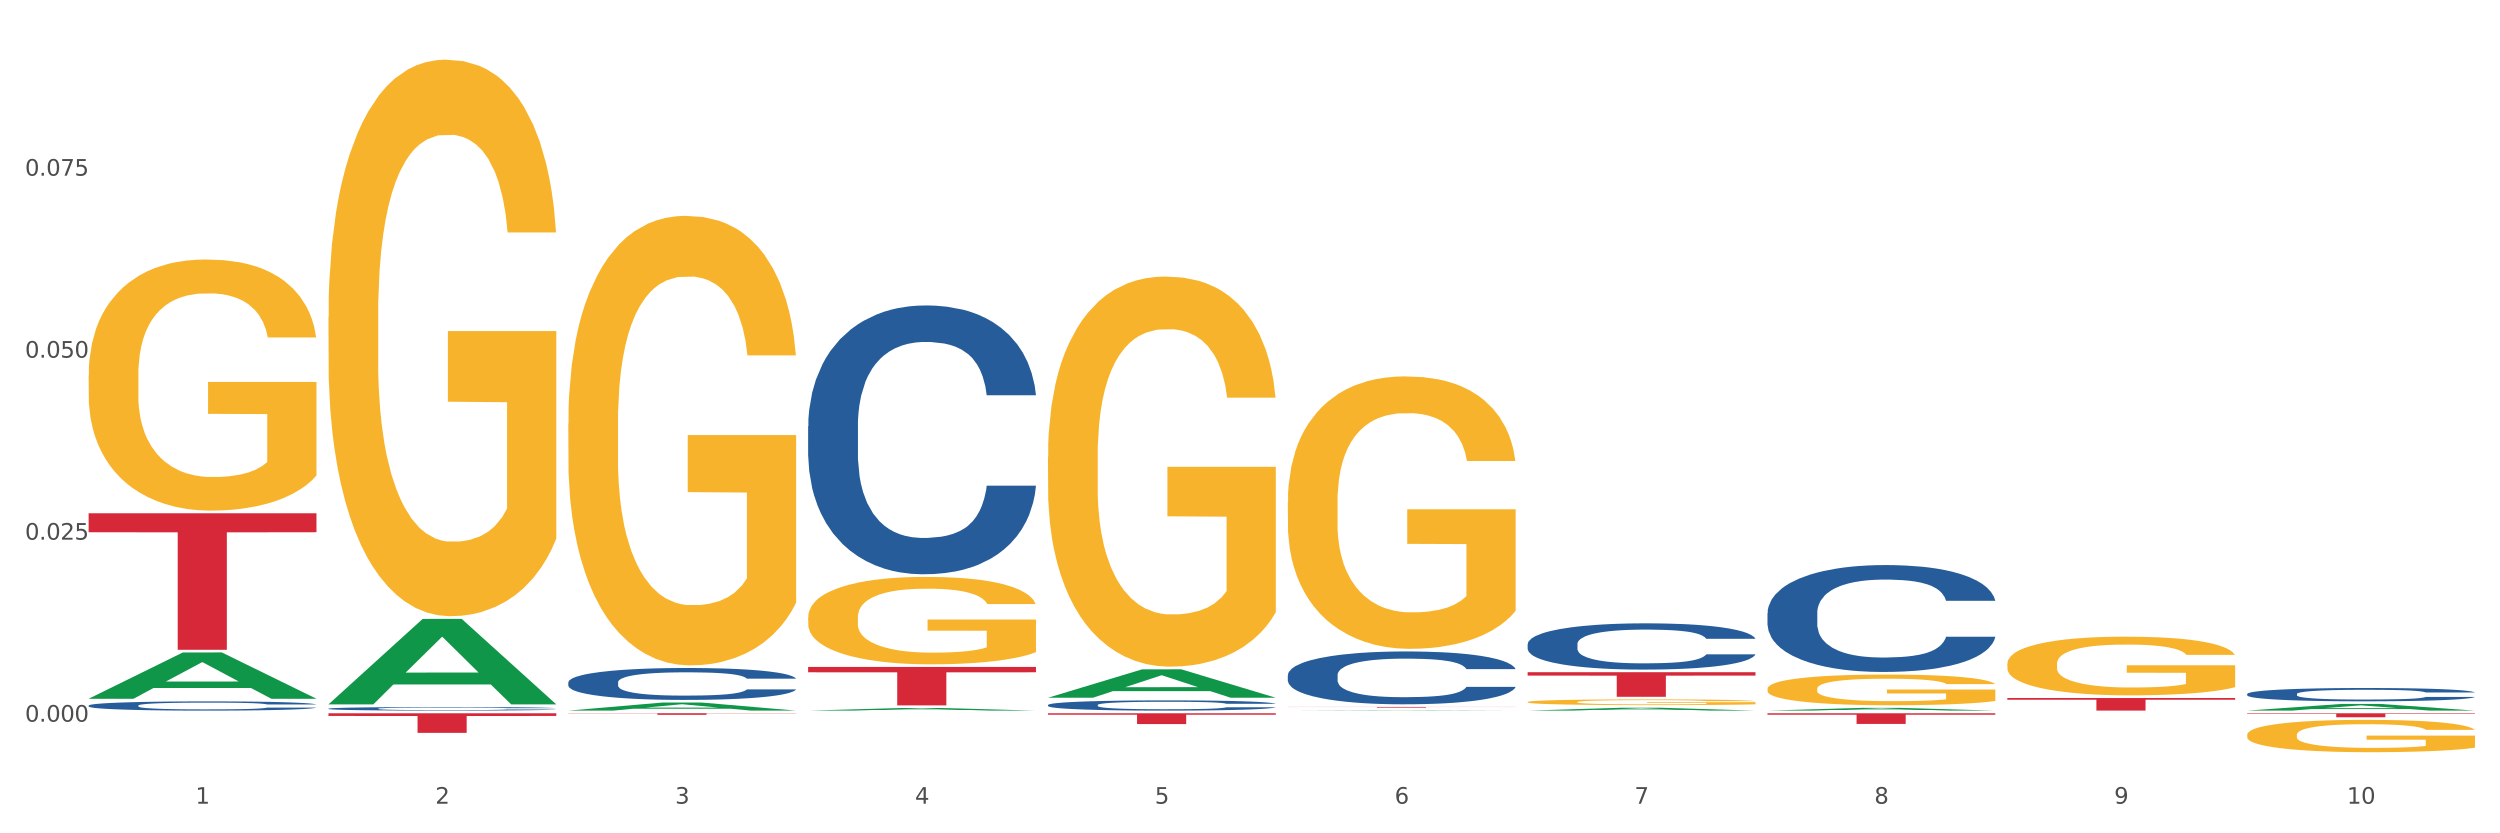 <?xml version="1.0" encoding="utf-8" standalone="no"?>
<!DOCTYPE svg PUBLIC "-//W3C//DTD SVG 1.1//EN"
  "http://www.w3.org/Graphics/SVG/1.1/DTD/svg11.dtd">
<svg xmlns:xlink="http://www.w3.org/1999/xlink" width="1080pt" height="360pt" viewBox="0 0 1080 360" xmlns="http://www.w3.org/2000/svg" version="1.1">
 <rect x="0" y="0" width="1080" height="360" fill="#333333" stroke="none"/>
 <defs>
  <style type="text/css">*{stroke-linejoin: round; stroke-linecap: butt}</style>
 </defs>
 <g id="figure_1">
  <g id="patch_1">
   <path d="M 0 360 
L 1080 360 
L 1080 0 
L 0 0 
z
" style="fill: #ffffff; stroke: #ffffff; stroke-linejoin: miter"/>
  </g>
  <g id="axes_1">
   <g id="matplotlib.axis_1">
    <g id="xtick_1">
     <g id="text_1">
      <!-- 1 -->
      <g style="fill: #4d4d4d" transform="translate(84.444 347.204) scale(0.096 -0.096)">
       <defs>
        <path id="DejaVuSans-31" d="M 794 531 
L 1825 531 
L 1825 4091 
L 703 3866 
L 703 4441 
L 1819 4666 
L 2450 4666 
L 2450 531 
L 3481 531 
L 3481 0 
L 794 0 
L 794 531 
z
" transform="scale(0.016)"/>
       </defs>
       <use xlink:href="#DejaVuSans-31"/>
      </g>
     </g>
    </g>
    <g id="xtick_2">
     <g id="text_2">
      <!-- 2 -->
      <g style="fill: #4d4d4d" transform="translate(188.053 347.204) scale(0.096 -0.096)">
       <defs>
        <path id="DejaVuSans-32" d="M 1228 531 
L 3431 531 
L 3431 0 
L 469 0 
L 469 531 
Q 828 903 1448 1529 
Q 2069 2156 2228 2338 
Q 2531 2678 2651 2914 
Q 2772 3150 2772 3378 
Q 2772 3750 2511 3984 
Q 2250 4219 1831 4219 
Q 1534 4219 1204 4116 
Q 875 4013 500 3803 
L 500 4441 
Q 881 4594 1212 4672 
Q 1544 4750 1819 4750 
Q 2544 4750 2975 4387 
Q 3406 4025 3406 3419 
Q 3406 3131 3298 2873 
Q 3191 2616 2906 2266 
Q 2828 2175 2409 1742 
Q 1991 1309 1228 531 
z
" transform="scale(0.016)"/>
       </defs>
       <use xlink:href="#DejaVuSans-32"/>
      </g>
     </g>
    </g>
    <g id="xtick_3">
     <g id="text_3">
      <!-- 3 -->
      <g style="fill: #4d4d4d" transform="translate(291.663 347.204) scale(0.096 -0.096)">
       <defs>
        <path id="DejaVuSans-33" d="M 2597 2516 
Q 3050 2419 3304 2112 
Q 3559 1806 3559 1356 
Q 3559 666 3084 287 
Q 2609 -91 1734 -91 
Q 1441 -91 1130 -33 
Q 819 25 488 141 
L 488 750 
Q 750 597 1062 519 
Q 1375 441 1716 441 
Q 2309 441 2620 675 
Q 2931 909 2931 1356 
Q 2931 1769 2642 2001 
Q 2353 2234 1838 2234 
L 1294 2234 
L 1294 2753 
L 1863 2753 
Q 2328 2753 2575 2939 
Q 2822 3125 2822 3475 
Q 2822 3834 2567 4026 
Q 2313 4219 1838 4219 
Q 1578 4219 1281 4162 
Q 984 4106 628 3988 
L 628 4550 
Q 988 4650 1302 4700 
Q 1616 4750 1894 4750 
Q 2613 4750 3031 4423 
Q 3450 4097 3450 3541 
Q 3450 3153 3228 2886 
Q 3006 2619 2597 2516 
z
" transform="scale(0.016)"/>
       </defs>
       <use xlink:href="#DejaVuSans-33"/>
      </g>
     </g>
    </g>
    <g id="xtick_4">
     <g id="text_4">
      <!-- 4 -->
      <g style="fill: #4d4d4d" transform="translate(395.273 347.204) scale(0.096 -0.096)">
       <defs>
        <path id="DejaVuSans-34" d="M 2419 4116 
L 825 1625 
L 2419 1625 
L 2419 4116 
z
M 2253 4666 
L 3047 4666 
L 3047 1625 
L 3713 1625 
L 3713 1100 
L 3047 1100 
L 3047 0 
L 2419 0 
L 2419 1100 
L 313 1100 
L 313 1709 
L 2253 4666 
z
" transform="scale(0.016)"/>
       </defs>
       <use xlink:href="#DejaVuSans-34"/>
      </g>
     </g>
    </g>
    <g id="xtick_5">
     <g id="text_5">
      <!-- 5 -->
      <g style="fill: #4d4d4d" transform="translate(498.883 347.204) scale(0.096 -0.096)">
       <defs>
        <path id="DejaVuSans-35" d="M 691 4666 
L 3169 4666 
L 3169 4134 
L 1269 4134 
L 1269 2991 
Q 1406 3038 1543 3061 
Q 1681 3084 1819 3084 
Q 2600 3084 3056 2656 
Q 3513 2228 3513 1497 
Q 3513 744 3044 326 
Q 2575 -91 1722 -91 
Q 1428 -91 1123 -41 
Q 819 9 494 109 
L 494 744 
Q 775 591 1075 516 
Q 1375 441 1709 441 
Q 2250 441 2565 725 
Q 2881 1009 2881 1497 
Q 2881 1984 2565 2268 
Q 2250 2553 1709 2553 
Q 1456 2553 1204 2497 
Q 953 2441 691 2322 
L 691 4666 
z
" transform="scale(0.016)"/>
       </defs>
       <use xlink:href="#DejaVuSans-35"/>
      </g>
     </g>
    </g>
    <g id="xtick_6">
     <g id="text_6">
      <!-- 6 -->
      <g style="fill: #4d4d4d" transform="translate(602.492 347.204) scale(0.096 -0.096)">
       <defs>
        <path id="DejaVuSans-36" d="M 2113 2584 
Q 1688 2584 1439 2293 
Q 1191 2003 1191 1497 
Q 1191 994 1439 701 
Q 1688 409 2113 409 
Q 2538 409 2786 701 
Q 3034 994 3034 1497 
Q 3034 2003 2786 2293 
Q 2538 2584 2113 2584 
z
M 3366 4563 
L 3366 3988 
Q 3128 4100 2886 4159 
Q 2644 4219 2406 4219 
Q 1781 4219 1451 3797 
Q 1122 3375 1075 2522 
Q 1259 2794 1537 2939 
Q 1816 3084 2150 3084 
Q 2853 3084 3261 2657 
Q 3669 2231 3669 1497 
Q 3669 778 3244 343 
Q 2819 -91 2113 -91 
Q 1303 -91 875 529 
Q 447 1150 447 2328 
Q 447 3434 972 4092 
Q 1497 4750 2381 4750 
Q 2619 4750 2861 4703 
Q 3103 4656 3366 4563 
z
" transform="scale(0.016)"/>
       </defs>
       <use xlink:href="#DejaVuSans-36"/>
      </g>
     </g>
    </g>
    <g id="xtick_7">
     <g id="text_7">
      <!-- 7 -->
      <g style="fill: #4d4d4d" transform="translate(706.102 347.204) scale(0.096 -0.096)">
       <defs>
        <path id="DejaVuSans-37" d="M 525 4666 
L 3525 4666 
L 3525 4397 
L 1831 0 
L 1172 0 
L 2766 4134 
L 525 4134 
L 525 4666 
z
" transform="scale(0.016)"/>
       </defs>
       <use xlink:href="#DejaVuSans-37"/>
      </g>
     </g>
    </g>
    <g id="xtick_8">
     <g id="text_8">
      <!-- 8 -->
      <g style="fill: #4d4d4d" transform="translate(809.712 347.204) scale(0.096 -0.096)">
       <defs>
        <path id="DejaVuSans-38" d="M 2034 2216 
Q 1584 2216 1326 1975 
Q 1069 1734 1069 1313 
Q 1069 891 1326 650 
Q 1584 409 2034 409 
Q 2484 409 2743 651 
Q 3003 894 3003 1313 
Q 3003 1734 2745 1975 
Q 2488 2216 2034 2216 
z
M 1403 2484 
Q 997 2584 770 2862 
Q 544 3141 544 3541 
Q 544 4100 942 4425 
Q 1341 4750 2034 4750 
Q 2731 4750 3128 4425 
Q 3525 4100 3525 3541 
Q 3525 3141 3298 2862 
Q 3072 2584 2669 2484 
Q 3125 2378 3379 2068 
Q 3634 1759 3634 1313 
Q 3634 634 3220 271 
Q 2806 -91 2034 -91 
Q 1263 -91 848 271 
Q 434 634 434 1313 
Q 434 1759 690 2068 
Q 947 2378 1403 2484 
z
M 1172 3481 
Q 1172 3119 1398 2916 
Q 1625 2713 2034 2713 
Q 2441 2713 2670 2916 
Q 2900 3119 2900 3481 
Q 2900 3844 2670 4047 
Q 2441 4250 2034 4250 
Q 1625 4250 1398 4047 
Q 1172 3844 1172 3481 
z
" transform="scale(0.016)"/>
       </defs>
       <use xlink:href="#DejaVuSans-38"/>
      </g>
     </g>
    </g>
    <g id="xtick_9">
     <g id="text_9">
      <!-- 9 -->
      <g style="fill: #4d4d4d" transform="translate(913.322 347.204) scale(0.096 -0.096)">
       <defs>
        <path id="DejaVuSans-39" d="M 703 97 
L 703 672 
Q 941 559 1184 500 
Q 1428 441 1663 441 
Q 2288 441 2617 861 
Q 2947 1281 2994 2138 
Q 2813 1869 2534 1725 
Q 2256 1581 1919 1581 
Q 1219 1581 811 2004 
Q 403 2428 403 3163 
Q 403 3881 828 4315 
Q 1253 4750 1959 4750 
Q 2769 4750 3195 4129 
Q 3622 3509 3622 2328 
Q 3622 1225 3098 567 
Q 2575 -91 1691 -91 
Q 1453 -91 1209 -44 
Q 966 3 703 97 
z
M 1959 2075 
Q 2384 2075 2632 2365 
Q 2881 2656 2881 3163 
Q 2881 3666 2632 3958 
Q 2384 4250 1959 4250 
Q 1534 4250 1286 3958 
Q 1038 3666 1038 3163 
Q 1038 2656 1286 2365 
Q 1534 2075 1959 2075 
z
" transform="scale(0.016)"/>
       </defs>
       <use xlink:href="#DejaVuSans-39"/>
      </g>
     </g>
    </g>
    <g id="xtick_10">
     <g id="text_10">
      <!-- 10 -->
      <g style="fill: #4d4d4d" transform="translate(1013.877 347.204) scale(0.096 -0.096)">
       <defs>
        <path id="DejaVuSans-30" d="M 2034 4250 
Q 1547 4250 1301 3770 
Q 1056 3291 1056 2328 
Q 1056 1369 1301 889 
Q 1547 409 2034 409 
Q 2525 409 2770 889 
Q 3016 1369 3016 2328 
Q 3016 3291 2770 3770 
Q 2525 4250 2034 4250 
z
M 2034 4750 
Q 2819 4750 3233 4129 
Q 3647 3509 3647 2328 
Q 3647 1150 3233 529 
Q 2819 -91 2034 -91 
Q 1250 -91 836 529 
Q 422 1150 422 2328 
Q 422 3509 836 4129 
Q 1250 4750 2034 4750 
z
" transform="scale(0.016)"/>
       </defs>
       <use xlink:href="#DejaVuSans-31"/>
       <use xlink:href="#DejaVuSans-30" transform="translate(63.623 0)"/>
      </g>
     </g>
    </g>
    <g id="xtick_11"/>
    <g id="xtick_12"/>
    <g id="xtick_13"/>
    <g id="xtick_14"/>
    <g id="xtick_15"/>
    <g id="xtick_16"/>
    <g id="xtick_17"/>
    <g id="xtick_18"/>
    <g id="xtick_19"/>
   </g>
   <g id="matplotlib.axis_2">
    <g id="ytick_1">
     <g id="text_11">
      <!-- 0.000 -->
      <g style="fill: #4d4d4d" transform="translate(10.8 311.765) scale(0.096 -0.096)">
       <defs>
        <path id="DejaVuSans-2e" d="M 684 794 
L 1344 794 
L 1344 0 
L 684 0 
L 684 794 
z
" transform="scale(0.016)"/>
       </defs>
       <use xlink:href="#DejaVuSans-30"/>
       <use xlink:href="#DejaVuSans-2e" transform="translate(63.623 0)"/>
       <use xlink:href="#DejaVuSans-30" transform="translate(95.41 0)"/>
       <use xlink:href="#DejaVuSans-30" transform="translate(159.033 0)"/>
       <use xlink:href="#DejaVuSans-30" transform="translate(222.656 0)"/>
      </g>
     </g>
    </g>
    <g id="ytick_2">
     <g id="text_12">
      <!-- 0.025 -->
      <g style="fill: #4d4d4d" transform="translate(10.8 233.141) scale(0.096 -0.096)">
       <use xlink:href="#DejaVuSans-30"/>
       <use xlink:href="#DejaVuSans-2e" transform="translate(63.623 0)"/>
       <use xlink:href="#DejaVuSans-30" transform="translate(95.41 0)"/>
       <use xlink:href="#DejaVuSans-32" transform="translate(159.033 0)"/>
       <use xlink:href="#DejaVuSans-35" transform="translate(222.656 0)"/>
      </g>
     </g>
    </g>
    <g id="ytick_3">
     <g id="text_13">
      <!-- 0.050 -->
      <g style="fill: #4d4d4d" transform="translate(10.8 154.517) scale(0.096 -0.096)">
       <use xlink:href="#DejaVuSans-30"/>
       <use xlink:href="#DejaVuSans-2e" transform="translate(63.623 0)"/>
       <use xlink:href="#DejaVuSans-30" transform="translate(95.41 0)"/>
       <use xlink:href="#DejaVuSans-35" transform="translate(159.033 0)"/>
       <use xlink:href="#DejaVuSans-30" transform="translate(222.656 0)"/>
      </g>
     </g>
    </g>
    <g id="ytick_4">
     <g id="text_14">
      <!-- 0.075 -->
      <g style="fill: #4d4d4d" transform="translate(10.8 75.894) scale(0.096 -0.096)">
       <use xlink:href="#DejaVuSans-30"/>
       <use xlink:href="#DejaVuSans-2e" transform="translate(63.623 0)"/>
       <use xlink:href="#DejaVuSans-30" transform="translate(95.41 0)"/>
       <use xlink:href="#DejaVuSans-37" transform="translate(159.033 0)"/>
       <use xlink:href="#DejaVuSans-35" transform="translate(222.656 0)"/>
      </g>
     </g>
    </g>
    <g id="ytick_5"/>
    <g id="ytick_6"/>
    <g id="ytick_7"/>
    <g id="ytick_8"/>
   </g>
   <g id="PolyCollection_1">
    <path d="M 38.283 301.834 
L 38.384 301.815 
L 78.974 281.867 
L 95.818 281.848 
L 136.712 301.872 
L 117.229 301.872 
L 108.401 297.209 
L 66.493 297.209 
L 66.188 297.284 
L 57.664 301.872 
L 38.283 301.872 
L 38.283 301.834 
L 71.769 294.426 
L 103.125 294.407 
L 87.599 286.116 
L 87.396 286.078 
L 87.193 286.135 
L 71.668 294.407 
L 71.769 294.426 
L 38.283 301.834 
z
" clip-path="url(#p31c2a6cef2)" style="fill: #109648"/>
    <path d="M 763.551 308.117 
L 861.981 308.117 
L 861.981 308.759 
L 823.262 308.763 
L 823.262 312.735 
L 802.037 312.735 
L 802.037 308.763 
L 763.551 308.759 
L 763.551 308.122 
L 763.551 308.117 
z
" clip-path="url(#p31c2a6cef2)" style="fill: #d62839"/>
    <path d="M 659.941 290.392 
L 758.371 290.392 
L 758.371 291.867 
L 719.652 291.877 
L 719.652 301.006 
L 698.427 301.006 
L 698.427 291.877 
L 659.941 291.867 
L 659.941 290.402 
L 659.941 290.392 
z
" clip-path="url(#p31c2a6cef2)" style="fill: #d62839"/>
    <path d="M 556.332 305.394 
L 654.761 305.394 
L 654.761 305.435 
L 616.042 305.436 
L 616.042 305.694 
L 594.817 305.694 
L 594.817 305.436 
L 556.332 305.435 
L 556.332 305.394 
L 556.332 305.394 
z
" clip-path="url(#p31c2a6cef2)" style="fill: #d62839"/>
    <path d="M 452.722 308.117 
L 551.151 308.117 
L 551.151 308.766 
L 512.433 308.77 
L 512.433 312.784 
L 491.207 312.784 
L 491.207 308.77 
L 452.722 308.766 
L 452.722 308.122 
L 452.722 308.117 
z
" clip-path="url(#p31c2a6cef2)" style="fill: #d62839"/>
    <path d="M 349.112 288.127 
L 447.542 288.127 
L 447.542 290.433 
L 408.823 290.448 
L 408.823 304.719 
L 387.598 304.719 
L 387.598 290.448 
L 349.112 290.433 
L 349.112 288.143 
L 349.112 288.127 
z
" clip-path="url(#p31c2a6cef2)" style="fill: #d62839"/>
    <path d="M 245.502 308.117 
L 343.932 308.117 
L 343.932 308.213 
L 305.213 308.214 
L 305.213 308.806 
L 283.988 308.806 
L 283.988 308.214 
L 245.502 308.213 
L 245.502 308.118 
L 245.502 308.117 
z
" clip-path="url(#p31c2a6cef2)" style="fill: #d62839"/>
    <path d="M 141.893 308.117 
L 240.322 308.117 
L 240.322 309.295 
L 201.603 309.303 
L 201.603 316.592 
L 180.378 316.592 
L 180.378 309.303 
L 141.893 309.295 
L 141.893 308.125 
L 141.893 308.117 
z
" clip-path="url(#p31c2a6cef2)" style="fill: #d62839"/>
    <path d="M 38.283 221.726 
L 136.712 221.726 
L 136.712 229.924 
L 97.994 229.979 
L 97.994 280.719 
L 76.768 280.719 
L 76.768 229.979 
L 38.283 229.924 
L 38.283 221.781 
L 38.283 221.726 
z
" clip-path="url(#p31c2a6cef2)" style="fill: #d62839"/>
    <path d="M 38.283 162.234 
L 38.399 162.135 
L 38.399 158.568 
L 38.632 155.497 
L 39.794 148.065 
L 41.537 141.922 
L 42.815 138.652 
L 44.093 135.977 
L 45.604 133.301 
L 47.464 130.527 
L 50.834 126.464 
L 52.925 124.384 
L 55.482 122.204 
L 60.13 119.033 
L 63.5 117.249 
L 66.987 115.763 
L 72.681 113.98 
L 76.4 113.187 
L 80.351 112.592 
L 85.115 112.196 
L 88.718 112.097 
L 96.62 112.394 
L 103.36 113.286 
L 106.614 113.98 
L 110.798 115.169 
L 113.006 115.961 
L 116.608 117.547 
L 120.327 119.627 
L 122.883 121.411 
L 126.718 124.78 
L 129.623 128.149 
L 132.296 132.31 
L 133.691 135.184 
L 134.737 137.859 
L 135.666 140.931 
L 136.596 145.786 
L 115.678 145.786 
L 114.865 142.318 
L 113.587 139.048 
L 111.727 135.878 
L 110.1 133.896 
L 107.311 131.419 
L 104.755 129.833 
L 102.082 128.644 
L 98.828 127.653 
L 96.271 127.158 
L 92.669 126.762 
L 85.58 126.861 
L 80.816 127.653 
L 77.562 128.644 
L 75.47 129.536 
L 73.611 130.527 
L 71.519 131.914 
L 69.078 133.995 
L 67.335 135.878 
L 65.592 138.256 
L 64.198 140.634 
L 62.919 143.408 
L 61.873 146.381 
L 61.06 149.452 
L 60.363 153.218 
L 59.782 159.46 
L 59.782 173.035 
L 60.014 176.107 
L 60.595 180.169 
L 61.292 183.241 
L 62.455 186.907 
L 63.5 189.384 
L 65.476 192.951 
L 67.684 195.924 
L 69.427 197.806 
L 71.17 199.392 
L 74.192 201.572 
L 77.562 203.355 
L 80.467 204.445 
L 84.418 205.436 
L 87.091 205.832 
L 89.415 206.031 
L 95.109 206.031 
L 99.177 205.733 
L 103.709 205.04 
L 107.195 204.148 
L 110.1 203.058 
L 113.354 201.274 
L 115.446 199.59 
L 115.446 178.881 
L 89.88 178.782 
L 89.88 165.009 
L 136.712 165.009 
L 136.712 205.436 
L 134.737 207.517 
L 132.529 209.4 
L 130.205 211.084 
L 126.718 213.165 
L 122.535 215.147 
L 118.816 216.534 
L 114.865 217.723 
L 110.217 218.813 
L 104.174 219.804 
L 100.455 220.2 
L 95.807 220.497 
L 90.345 220.596 
L 85.58 220.398 
L 80.932 219.903 
L 76.051 219.011 
L 71.286 217.723 
L 67.684 216.435 
L 64.081 214.849 
L 60.247 212.768 
L 57.225 210.787 
L 54.901 209.003 
L 52.344 206.724 
L 49.555 203.752 
L 47.464 201.076 
L 45.604 198.302 
L 43.629 194.735 
L 42.234 191.663 
L 40.84 187.799 
L 40.026 184.925 
L 39.096 180.466 
L 38.399 174.224 
L 38.283 162.234 
z
" clip-path="url(#p31c2a6cef2)" style="fill: #f7b32b"/>
    <path d="M 141.893 306.132 
L 142.009 306.131 
L 142.009 306.091 
L 142.358 306.037 
L 143.638 305.938 
L 145.267 305.862 
L 148.059 305.774 
L 149.572 305.737 
L 151.55 305.696 
L 155.622 305.63 
L 160.276 305.573 
L 163.533 305.542 
L 165.977 305.522 
L 171.445 305.486 
L 174.586 305.471 
L 177.844 305.458 
L 180.636 305.449 
L 185.29 305.439 
L 189.013 305.435 
L 193.318 305.434 
L 196.925 305.435 
L 201.695 305.441 
L 208.676 305.458 
L 211.352 305.468 
L 214.958 305.485 
L 218.682 305.508 
L 221.707 305.53 
L 225.197 305.563 
L 228.804 305.605 
L 232.294 305.659 
L 234.737 305.709 
L 236.715 305.762 
L 238.46 305.825 
L 239.74 305.895 
L 240.322 305.953 
L 219.031 305.953 
L 218.449 305.901 
L 217.285 305.844 
L 216.122 305.806 
L 214.842 305.774 
L 212.864 305.739 
L 211.119 305.716 
L 208.21 305.689 
L 205.534 305.672 
L 203.324 305.662 
L 200.648 305.654 
L 194.947 305.645 
L 190.875 305.645 
L 188.315 305.648 
L 185.174 305.655 
L 182.498 305.665 
L 179.356 305.682 
L 176.913 305.701 
L 174.47 305.725 
L 173.074 305.742 
L 170.979 305.773 
L 169.583 305.799 
L 167.722 305.843 
L 166.675 305.874 
L 164.813 305.955 
L 163.999 306.014 
L 163.65 306.055 
L 163.417 306.101 
L 163.417 306.322 
L 164.115 306.422 
L 164.697 306.464 
L 165.627 306.513 
L 167.373 306.575 
L 169.932 306.636 
L 172.608 306.68 
L 174.819 306.707 
L 176.913 306.727 
L 179.007 306.742 
L 181.567 306.757 
L 183.661 306.765 
L 186.803 306.774 
L 190.526 306.778 
L 193.434 306.778 
L 199.368 306.771 
L 202.044 306.764 
L 204.604 306.754 
L 207.396 306.738 
L 209.606 306.721 
L 210.886 306.708 
L 212.981 306.681 
L 214.609 306.653 
L 216.006 306.62 
L 216.936 306.592 
L 217.983 306.549 
L 218.798 306.501 
L 219.031 306.476 
L 240.322 306.476 
L 239.857 306.527 
L 239.042 306.576 
L 237.413 306.643 
L 236.134 306.681 
L 234.156 306.728 
L 232.061 306.768 
L 229.153 306.812 
L 226.477 306.845 
L 223.684 306.873 
L 220.659 306.899 
L 215.191 306.934 
L 213.213 306.944 
L 209.025 306.961 
L 205.767 306.971 
L 200.997 306.981 
L 196.11 306.987 
L 190.991 306.988 
L 186.454 306.985 
L 181.451 306.977 
L 178.309 306.968 
L 174.819 306.955 
L 170.747 306.936 
L 166.907 306.911 
L 163.301 306.883 
L 159.926 306.85 
L 156.785 306.813 
L 152.713 306.752 
L 149.688 306.693 
L 147.477 306.637 
L 145.965 306.591 
L 144.452 306.531 
L 143.638 306.49 
L 142.358 306.39 
L 141.893 306.298 
L 141.893 306.132 
z
" clip-path="url(#p31c2a6cef2)" style="fill: #255c99"/>
    <path d="M 245.502 294.77 
L 245.619 294.757 
L 245.619 294.405 
L 245.968 293.926 
L 247.248 293.045 
L 248.877 292.378 
L 251.669 291.597 
L 253.181 291.27 
L 255.159 290.905 
L 259.231 290.313 
L 263.885 289.809 
L 267.143 289.532 
L 269.586 289.356 
L 275.055 289.041 
L 278.196 288.903 
L 281.454 288.789 
L 284.246 288.714 
L 288.9 288.626 
L 292.623 288.588 
L 296.928 288.575 
L 300.534 288.588 
L 305.305 288.638 
L 312.285 288.789 
L 314.961 288.878 
L 318.568 289.029 
L 322.291 289.23 
L 325.316 289.432 
L 328.807 289.721 
L 332.413 290.099 
L 335.904 290.577 
L 338.347 291.018 
L 340.325 291.484 
L 342.07 292.05 
L 343.35 292.667 
L 343.932 293.183 
L 322.64 293.183 
L 322.059 292.718 
L 320.895 292.214 
L 319.732 291.874 
L 318.452 291.597 
L 316.474 291.282 
L 314.729 291.081 
L 311.82 290.842 
L 309.144 290.691 
L 306.934 290.602 
L 304.258 290.527 
L 298.557 290.451 
L 294.484 290.451 
L 291.925 290.477 
L 288.783 290.539 
L 286.107 290.628 
L 282.966 290.779 
L 280.523 290.942 
L 278.08 291.156 
L 276.683 291.307 
L 274.589 291.584 
L 273.193 291.811 
L 271.331 292.201 
L 270.284 292.478 
L 268.423 293.196 
L 267.608 293.725 
L 267.259 294.09 
L 267.027 294.493 
L 267.027 296.457 
L 267.725 297.338 
L 268.306 297.716 
L 269.237 298.144 
L 270.982 298.698 
L 273.542 299.239 
L 276.218 299.629 
L 278.429 299.869 
L 280.523 300.045 
L 282.617 300.183 
L 285.177 300.309 
L 287.271 300.385 
L 290.412 300.46 
L 294.135 300.498 
L 297.044 300.498 
L 302.978 300.435 
L 305.654 300.372 
L 308.213 300.284 
L 311.006 300.146 
L 313.216 299.995 
L 314.496 299.881 
L 316.59 299.642 
L 318.219 299.39 
L 319.615 299.101 
L 320.546 298.849 
L 321.593 298.471 
L 322.408 298.043 
L 322.64 297.816 
L 343.932 297.816 
L 343.466 298.27 
L 342.652 298.71 
L 341.023 299.302 
L 339.743 299.642 
L 337.765 300.057 
L 335.671 300.41 
L 332.762 300.8 
L 330.087 301.09 
L 327.294 301.342 
L 324.269 301.568 
L 318.801 301.883 
L 316.823 301.971 
L 312.635 302.122 
L 309.377 302.21 
L 304.607 302.298 
L 299.72 302.349 
L 294.601 302.361 
L 290.063 302.336 
L 285.06 302.261 
L 281.919 302.185 
L 278.429 302.072 
L 274.356 301.896 
L 270.517 301.682 
L 266.91 301.43 
L 263.536 301.14 
L 260.395 300.813 
L 256.323 300.272 
L 253.298 299.743 
L 251.087 299.252 
L 249.575 298.836 
L 248.062 298.307 
L 247.248 297.942 
L 245.968 297.061 
L 245.502 296.243 
L 245.502 294.77 
z
" clip-path="url(#p31c2a6cef2)" style="fill: #255c99"/>
    <path d="M 349.112 184.132 
L 349.229 184.026 
L 349.229 181.056 
L 349.578 177.025 
L 350.857 169.6 
L 352.486 163.979 
L 355.279 157.402 
L 356.791 154.645 
L 358.769 151.569 
L 362.841 146.583 
L 367.495 142.341 
L 370.753 140.007 
L 373.196 138.522 
L 378.664 135.87 
L 381.806 134.704 
L 385.063 133.749 
L 387.856 133.113 
L 392.51 132.37 
L 396.233 132.052 
L 400.537 131.946 
L 404.144 132.052 
L 408.914 132.476 
L 415.895 133.749 
L 418.571 134.491 
L 422.178 135.764 
L 425.901 137.461 
L 428.926 139.158 
L 432.416 141.598 
L 436.023 144.78 
L 439.514 148.811 
L 441.957 152.523 
L 443.935 156.448 
L 445.68 161.221 
L 446.96 166.418 
L 447.542 170.767 
L 426.25 170.767 
L 425.668 166.843 
L 424.505 162.6 
L 423.341 159.736 
L 422.062 157.402 
L 420.084 154.751 
L 418.339 153.054 
L 415.43 151.038 
L 412.754 149.765 
L 410.543 149.023 
L 407.867 148.386 
L 402.166 147.75 
L 398.094 147.75 
L 395.535 147.962 
L 392.393 148.493 
L 389.717 149.235 
L 386.576 150.508 
L 384.133 151.887 
L 381.689 153.69 
L 380.293 154.963 
L 378.199 157.296 
L 376.803 159.206 
L 374.941 162.494 
L 373.894 164.827 
L 372.033 170.873 
L 371.218 175.328 
L 370.869 178.404 
L 370.636 181.798 
L 370.636 198.345 
L 371.334 205.77 
L 371.916 208.952 
L 372.847 212.558 
L 374.592 217.225 
L 377.152 221.786 
L 379.828 225.074 
L 382.038 227.09 
L 384.133 228.575 
L 386.227 229.742 
L 388.786 230.802 
L 390.881 231.439 
L 394.022 232.075 
L 397.745 232.393 
L 400.654 232.393 
L 406.587 231.863 
L 409.263 231.333 
L 411.823 230.59 
L 414.615 229.423 
L 416.826 228.15 
L 418.106 227.196 
L 420.2 225.181 
L 421.829 223.059 
L 423.225 220.62 
L 424.156 218.498 
L 425.203 215.316 
L 426.017 211.71 
L 426.25 209.801 
L 447.542 209.801 
L 447.076 213.619 
L 446.262 217.331 
L 444.633 222.317 
L 443.353 225.181 
L 441.375 228.681 
L 439.281 231.651 
L 436.372 234.939 
L 433.696 237.378 
L 430.904 239.5 
L 427.879 241.409 
L 422.411 244.061 
L 420.433 244.803 
L 416.244 246.076 
L 412.987 246.819 
L 408.216 247.561 
L 403.33 247.985 
L 398.211 248.091 
L 393.673 247.879 
L 388.67 247.243 
L 385.529 246.607 
L 382.038 245.652 
L 377.966 244.167 
L 374.127 242.364 
L 370.52 240.242 
L 367.146 237.803 
L 364.005 235.045 
L 359.932 230.484 
L 356.907 226.029 
L 354.697 221.892 
L 353.184 218.392 
L 351.672 213.937 
L 350.857 210.861 
L 349.578 203.436 
L 349.112 196.542 
L 349.112 184.132 
z
" clip-path="url(#p31c2a6cef2)" style="fill: #255c99"/>
    <path d="M 867.161 301.524 
L 965.59 301.524 
L 965.59 302.283 
L 926.872 302.288 
L 926.872 306.988 
L 905.646 306.988 
L 905.646 302.288 
L 867.161 302.283 
L 867.161 301.529 
L 867.161 301.524 
z
" clip-path="url(#p31c2a6cef2)" style="fill: #d62839"/>
    <path d="M 452.722 304.552 
L 452.838 304.548 
L 452.838 304.435 
L 453.187 304.281 
L 454.467 303.999 
L 456.096 303.784 
L 458.888 303.534 
L 460.401 303.429 
L 462.379 303.312 
L 466.451 303.122 
L 471.105 302.96 
L 474.362 302.871 
L 476.806 302.815 
L 482.274 302.714 
L 485.415 302.669 
L 488.673 302.633 
L 491.465 302.609 
L 496.119 302.581 
L 499.842 302.568 
L 504.147 302.564 
L 507.754 302.568 
L 512.524 302.585 
L 519.505 302.633 
L 522.181 302.661 
L 525.788 302.71 
L 529.511 302.775 
L 532.536 302.839 
L 536.026 302.932 
L 539.633 303.053 
L 543.123 303.207 
L 545.567 303.348 
L 547.545 303.498 
L 549.29 303.679 
L 550.57 303.877 
L 551.151 304.043 
L 529.86 304.043 
L 529.278 303.894 
L 528.115 303.732 
L 526.951 303.623 
L 525.671 303.534 
L 523.693 303.433 
L 521.948 303.368 
L 519.04 303.292 
L 516.364 303.243 
L 514.153 303.215 
L 511.477 303.191 
L 505.776 303.166 
L 501.704 303.166 
L 499.144 303.174 
L 496.003 303.195 
L 493.327 303.223 
L 490.186 303.271 
L 487.742 303.324 
L 485.299 303.393 
L 483.903 303.441 
L 481.809 303.53 
L 480.412 303.603 
L 478.551 303.728 
L 477.504 303.817 
L 475.642 304.047 
L 474.828 304.217 
L 474.479 304.334 
L 474.246 304.463 
L 474.246 305.093 
L 474.944 305.376 
L 475.526 305.497 
L 476.457 305.635 
L 478.202 305.812 
L 480.762 305.986 
L 483.438 306.111 
L 485.648 306.188 
L 487.742 306.245 
L 489.837 306.289 
L 492.396 306.33 
L 494.49 306.354 
L 497.632 306.378 
L 501.355 306.39 
L 504.264 306.39 
L 510.197 306.37 
L 512.873 306.35 
L 515.433 306.321 
L 518.225 306.277 
L 520.436 306.229 
L 521.716 306.192 
L 523.81 306.115 
L 525.439 306.035 
L 526.835 305.942 
L 527.766 305.861 
L 528.813 305.74 
L 529.627 305.602 
L 529.86 305.53 
L 551.151 305.53 
L 550.686 305.675 
L 549.871 305.817 
L 548.243 306.006 
L 546.963 306.115 
L 544.985 306.249 
L 542.891 306.362 
L 539.982 306.487 
L 537.306 306.58 
L 534.514 306.661 
L 531.489 306.734 
L 526.02 306.835 
L 524.042 306.863 
L 519.854 306.911 
L 516.596 306.94 
L 511.826 306.968 
L 506.94 306.984 
L 501.82 306.988 
L 497.283 306.98 
L 492.28 306.956 
L 489.138 306.932 
L 485.648 306.895 
L 481.576 306.839 
L 477.737 306.77 
L 474.13 306.689 
L 470.756 306.596 
L 467.614 306.491 
L 463.542 306.317 
L 460.517 306.148 
L 458.307 305.99 
L 456.794 305.857 
L 455.282 305.687 
L 454.467 305.57 
L 453.187 305.287 
L 452.722 305.025 
L 452.722 304.552 
z
" clip-path="url(#p31c2a6cef2)" style="fill: #255c99"/>
    <path d="M 659.941 278.259 
L 660.058 278.241 
L 660.058 277.73 
L 660.407 277.037 
L 661.687 275.759 
L 663.316 274.792 
L 666.108 273.661 
L 667.62 273.186 
L 669.598 272.657 
L 673.67 271.799 
L 678.324 271.069 
L 681.582 270.668 
L 684.025 270.412 
L 689.494 269.956 
L 692.635 269.756 
L 695.893 269.591 
L 698.685 269.482 
L 703.339 269.354 
L 707.062 269.299 
L 711.367 269.281 
L 714.973 269.299 
L 719.744 269.372 
L 726.724 269.591 
L 729.4 269.719 
L 733.007 269.938 
L 736.73 270.23 
L 739.755 270.522 
L 743.246 270.942 
L 746.852 271.489 
L 750.343 272.183 
L 752.786 272.821 
L 754.764 273.496 
L 756.509 274.318 
L 757.789 275.212 
L 758.371 275.96 
L 737.079 275.96 
L 736.498 275.285 
L 735.334 274.555 
L 734.171 274.062 
L 732.891 273.661 
L 730.913 273.204 
L 729.168 272.912 
L 726.259 272.566 
L 723.583 272.347 
L 721.373 272.219 
L 718.697 272.11 
L 712.996 272 
L 708.923 272 
L 706.364 272.037 
L 703.222 272.128 
L 700.546 272.256 
L 697.405 272.475 
L 694.962 272.712 
L 692.519 273.022 
L 691.122 273.241 
L 689.028 273.642 
L 687.632 273.971 
L 685.77 274.537 
L 684.723 274.938 
L 682.862 275.978 
L 682.047 276.745 
L 681.698 277.274 
L 681.466 277.858 
L 681.466 280.704 
L 682.164 281.982 
L 682.745 282.529 
L 683.676 283.15 
L 685.421 283.953 
L 687.981 284.737 
L 690.657 285.303 
L 692.868 285.65 
L 694.962 285.905 
L 697.056 286.106 
L 699.616 286.288 
L 701.71 286.398 
L 704.851 286.507 
L 708.574 286.562 
L 711.483 286.562 
L 717.417 286.471 
L 720.093 286.38 
L 722.652 286.252 
L 725.445 286.051 
L 727.655 285.832 
L 728.935 285.668 
L 731.029 285.321 
L 732.658 284.956 
L 734.054 284.537 
L 734.985 284.172 
L 736.032 283.624 
L 736.847 283.004 
L 737.079 282.675 
L 758.371 282.675 
L 757.905 283.332 
L 757.091 283.971 
L 755.462 284.829 
L 754.182 285.321 
L 752.204 285.923 
L 750.11 286.434 
L 747.201 287 
L 744.526 287.42 
L 741.733 287.785 
L 738.708 288.113 
L 733.24 288.569 
L 731.262 288.697 
L 727.074 288.916 
L 723.816 289.044 
L 719.046 289.172 
L 714.159 289.245 
L 709.04 289.263 
L 704.502 289.226 
L 699.499 289.117 
L 696.358 289.007 
L 692.868 288.843 
L 688.795 288.588 
L 684.956 288.277 
L 681.349 287.912 
L 677.975 287.493 
L 674.834 287.018 
L 670.762 286.234 
L 667.737 285.467 
L 665.526 284.756 
L 664.014 284.153 
L 662.501 283.387 
L 661.687 282.858 
L 660.407 281.58 
L 659.941 280.394 
L 659.941 278.259 
z
" clip-path="url(#p31c2a6cef2)" style="fill: #255c99"/>
    <path d="M 763.551 264.857 
L 763.668 264.815 
L 763.668 263.634 
L 764.017 262.032 
L 765.296 259.08 
L 766.925 256.845 
L 769.718 254.23 
L 771.23 253.134 
L 773.208 251.911 
L 777.28 249.929 
L 781.934 248.242 
L 785.192 247.314 
L 787.635 246.724 
L 793.103 245.669 
L 796.245 245.206 
L 799.502 244.826 
L 802.295 244.573 
L 806.949 244.278 
L 810.672 244.151 
L 814.976 244.109 
L 818.583 244.151 
L 823.353 244.32 
L 830.334 244.826 
L 833.01 245.121 
L 836.617 245.627 
L 840.34 246.302 
L 843.365 246.977 
L 846.855 247.947 
L 850.462 249.212 
L 853.953 250.814 
L 856.396 252.29 
L 858.374 253.851 
L 860.119 255.748 
L 861.399 257.815 
L 861.981 259.544 
L 840.689 259.544 
L 840.107 257.983 
L 838.944 256.297 
L 837.78 255.158 
L 836.501 254.23 
L 834.523 253.176 
L 832.777 252.501 
L 829.869 251.7 
L 827.193 251.194 
L 824.982 250.899 
L 822.306 250.646 
L 816.605 250.393 
L 812.533 250.393 
L 809.974 250.477 
L 806.832 250.688 
L 804.156 250.983 
L 801.015 251.489 
L 798.572 252.037 
L 796.128 252.754 
L 794.732 253.26 
L 792.638 254.188 
L 791.242 254.947 
L 789.38 256.254 
L 788.333 257.182 
L 786.472 259.586 
L 785.657 261.357 
L 785.308 262.58 
L 785.075 263.929 
L 785.075 270.508 
L 785.773 273.46 
L 786.355 274.725 
L 787.286 276.159 
L 789.031 278.014 
L 791.591 279.828 
L 794.267 281.135 
L 796.477 281.936 
L 798.572 282.527 
L 800.666 282.991 
L 803.225 283.412 
L 805.32 283.665 
L 808.461 283.918 
L 812.184 284.045 
L 815.093 284.045 
L 821.026 283.834 
L 823.702 283.623 
L 826.262 283.328 
L 829.054 282.864 
L 831.265 282.358 
L 832.545 281.979 
L 834.639 281.177 
L 836.268 280.334 
L 837.664 279.364 
L 838.595 278.521 
L 839.642 277.255 
L 840.456 275.822 
L 840.689 275.063 
L 861.981 275.063 
L 861.515 276.581 
L 860.701 278.057 
L 859.072 280.039 
L 857.792 281.177 
L 855.814 282.569 
L 853.72 283.75 
L 850.811 285.057 
L 848.135 286.027 
L 845.343 286.87 
L 842.318 287.629 
L 836.85 288.684 
L 834.872 288.979 
L 830.683 289.485 
L 827.426 289.78 
L 822.655 290.075 
L 817.769 290.244 
L 812.65 290.286 
L 808.112 290.202 
L 803.109 289.949 
L 799.968 289.696 
L 796.477 289.316 
L 792.405 288.726 
L 788.566 288.009 
L 784.959 287.166 
L 781.585 286.196 
L 778.444 285.099 
L 774.371 283.286 
L 771.346 281.515 
L 769.136 279.87 
L 767.623 278.478 
L 766.111 276.707 
L 765.296 275.484 
L 764.017 272.532 
L 763.551 269.791 
L 763.551 264.857 
z
" clip-path="url(#p31c2a6cef2)" style="fill: #255c99"/>
    <path d="M 970.771 299.801 
L 970.887 299.796 
L 970.887 299.649 
L 971.236 299.449 
L 972.516 299.081 
L 974.145 298.802 
L 976.937 298.476 
L 978.45 298.339 
L 980.428 298.186 
L 984.5 297.939 
L 989.154 297.729 
L 992.411 297.613 
L 994.854 297.539 
L 1000.323 297.408 
L 1003.464 297.35 
L 1006.722 297.303 
L 1009.514 297.271 
L 1014.168 297.234 
L 1017.891 297.219 
L 1022.196 297.213 
L 1025.803 297.219 
L 1030.573 297.24 
L 1037.554 297.303 
L 1040.23 297.34 
L 1043.836 297.403 
L 1047.56 297.487 
L 1050.585 297.571 
L 1054.075 297.692 
L 1057.682 297.85 
L 1061.172 298.05 
L 1063.615 298.234 
L 1065.593 298.428 
L 1067.338 298.665 
L 1068.618 298.923 
L 1069.2 299.138 
L 1047.909 299.138 
L 1047.327 298.944 
L 1046.163 298.733 
L 1045 298.591 
L 1043.72 298.476 
L 1041.742 298.344 
L 1039.997 298.26 
L 1037.088 298.16 
L 1034.412 298.097 
L 1032.202 298.06 
L 1029.526 298.029 
L 1023.825 297.997 
L 1019.753 297.997 
L 1017.193 298.008 
L 1014.052 298.034 
L 1011.376 298.071 
L 1008.234 298.134 
L 1005.791 298.202 
L 1003.348 298.292 
L 1001.952 298.355 
L 999.857 298.47 
L 998.461 298.565 
L 996.6 298.728 
L 995.553 298.844 
L 993.691 299.144 
L 992.877 299.365 
L 992.528 299.517 
L 992.295 299.686 
L 992.295 300.506 
L 992.993 300.874 
L 993.575 301.032 
L 994.505 301.211 
L 996.251 301.442 
L 998.81 301.669 
L 1001.486 301.832 
L 1003.697 301.932 
L 1005.791 302.005 
L 1007.885 302.063 
L 1010.445 302.116 
L 1012.539 302.147 
L 1015.681 302.179 
L 1019.404 302.195 
L 1022.312 302.195 
L 1028.246 302.168 
L 1030.922 302.142 
L 1033.482 302.105 
L 1036.274 302.047 
L 1038.484 301.984 
L 1039.764 301.937 
L 1041.859 301.837 
L 1043.487 301.732 
L 1044.884 301.611 
L 1045.814 301.506 
L 1046.861 301.348 
L 1047.676 301.169 
L 1047.909 301.074 
L 1069.2 301.074 
L 1068.735 301.264 
L 1067.92 301.448 
L 1066.291 301.695 
L 1065.012 301.837 
L 1063.034 302.01 
L 1060.939 302.158 
L 1058.031 302.321 
L 1055.355 302.442 
L 1052.562 302.547 
L 1049.537 302.642 
L 1044.069 302.773 
L 1042.091 302.81 
L 1037.903 302.873 
L 1034.645 302.91 
L 1029.875 302.947 
L 1024.988 302.968 
L 1019.869 302.973 
L 1015.332 302.963 
L 1010.329 302.931 
L 1007.187 302.899 
L 1003.697 302.852 
L 999.625 302.778 
L 995.785 302.689 
L 992.179 302.584 
L 988.804 302.463 
L 985.663 302.326 
L 981.591 302.1 
L 978.566 301.879 
L 976.355 301.674 
L 974.843 301.5 
L 973.33 301.279 
L 972.516 301.127 
L 971.236 300.759 
L 970.771 300.417 
L 970.771 299.801 
z
" clip-path="url(#p31c2a6cef2)" style="fill: #255c99"/>
    <path d="M 970.771 317.434 
L 970.887 317.421 
L 970.887 316.962 
L 971.119 316.567 
L 972.281 315.61 
L 974.025 314.819 
L 975.303 314.398 
L 976.581 314.053 
L 978.092 313.709 
L 979.951 313.351 
L 983.321 312.828 
L 985.413 312.56 
L 987.97 312.279 
L 992.618 311.871 
L 995.988 311.641 
L 999.474 311.45 
L 1005.169 311.22 
L 1008.887 311.118 
L 1012.838 311.042 
L 1017.603 310.991 
L 1021.206 310.978 
L 1029.108 311.016 
L 1035.848 311.131 
L 1039.102 311.22 
L 1043.285 311.374 
L 1045.493 311.476 
L 1049.096 311.68 
L 1052.814 311.948 
L 1055.371 312.177 
L 1059.206 312.611 
L 1062.111 313.045 
L 1064.784 313.581 
L 1066.179 313.951 
L 1067.224 314.295 
L 1068.154 314.691 
L 1069.084 315.316 
L 1048.166 315.316 
L 1047.353 314.87 
L 1046.074 314.449 
L 1044.215 314.04 
L 1042.588 313.785 
L 1039.799 313.466 
L 1037.242 313.262 
L 1034.57 313.109 
L 1031.316 312.981 
L 1028.759 312.917 
L 1025.157 312.866 
L 1018.068 312.879 
L 1013.303 312.981 
L 1010.049 313.109 
L 1007.958 313.224 
L 1006.098 313.351 
L 1004.007 313.53 
L 1001.566 313.798 
L 999.823 314.04 
L 998.08 314.346 
L 996.685 314.653 
L 995.407 315.01 
L 994.361 315.393 
L 993.548 315.788 
L 992.851 316.273 
L 992.269 317.077 
L 992.269 318.825 
L 992.502 319.221 
L 993.083 319.744 
L 993.78 320.139 
L 994.942 320.611 
L 995.988 320.93 
L 997.964 321.39 
L 1000.172 321.772 
L 1001.915 322.015 
L 1003.658 322.219 
L 1006.679 322.5 
L 1010.049 322.729 
L 1012.955 322.87 
L 1016.906 322.997 
L 1019.579 323.048 
L 1021.903 323.074 
L 1027.597 323.074 
L 1031.664 323.036 
L 1036.197 322.946 
L 1039.683 322.831 
L 1042.588 322.691 
L 1045.842 322.461 
L 1047.934 322.245 
L 1047.934 319.578 
L 1022.368 319.565 
L 1022.368 317.792 
L 1069.2 317.792 
L 1069.2 322.997 
L 1067.224 323.265 
L 1065.016 323.508 
L 1062.692 323.725 
L 1059.206 323.993 
L 1055.022 324.248 
L 1051.304 324.426 
L 1047.353 324.579 
L 1042.704 324.72 
L 1036.661 324.847 
L 1032.943 324.898 
L 1028.294 324.937 
L 1022.832 324.95 
L 1018.068 324.924 
L 1013.42 324.86 
L 1008.539 324.745 
L 1003.774 324.579 
L 1000.172 324.414 
L 996.569 324.209 
L 992.734 323.942 
L 989.713 323.686 
L 987.389 323.457 
L 984.832 323.163 
L 982.043 322.78 
L 979.951 322.436 
L 978.092 322.079 
L 976.116 321.619 
L 974.722 321.224 
L 973.327 320.726 
L 972.514 320.356 
L 971.584 319.782 
L 970.887 318.978 
L 970.771 317.434 
z
" clip-path="url(#p31c2a6cef2)" style="fill: #f7b32b"/>
    <path d="M 867.161 286.757 
L 867.277 286.734 
L 867.277 285.901 
L 867.51 285.183 
L 868.672 283.447 
L 870.415 282.011 
L 871.693 281.247 
L 872.971 280.622 
L 874.482 279.997 
L 876.342 279.349 
L 879.712 278.399 
L 881.803 277.913 
L 884.36 277.404 
L 889.008 276.663 
L 892.378 276.246 
L 895.865 275.899 
L 901.559 275.482 
L 905.278 275.297 
L 909.229 275.158 
L 913.993 275.065 
L 917.596 275.042 
L 925.498 275.112 
L 932.238 275.32 
L 935.492 275.482 
L 939.676 275.76 
L 941.884 275.945 
L 945.486 276.316 
L 949.205 276.802 
L 951.761 277.219 
L 955.596 278.006 
L 958.501 278.793 
L 961.174 279.765 
L 962.569 280.437 
L 963.615 281.062 
L 964.544 281.78 
L 965.474 282.914 
L 944.556 282.914 
L 943.743 282.104 
L 942.465 281.34 
L 940.605 280.599 
L 938.978 280.136 
L 936.189 279.557 
L 933.633 279.187 
L 930.96 278.909 
L 927.706 278.677 
L 925.149 278.561 
L 921.547 278.469 
L 914.458 278.492 
L 909.694 278.677 
L 906.44 278.909 
L 904.348 279.117 
L 902.489 279.349 
L 900.397 279.673 
L 897.956 280.159 
L 896.213 280.599 
L 894.47 281.155 
L 893.076 281.71 
L 891.797 282.358 
L 890.751 283.053 
L 889.938 283.771 
L 889.241 284.651 
L 888.66 286.109 
L 888.66 289.281 
L 888.892 289.999 
L 889.473 290.948 
L 890.17 291.666 
L 891.333 292.522 
L 892.378 293.101 
L 894.354 293.935 
L 896.562 294.629 
L 898.305 295.069 
L 900.048 295.44 
L 903.07 295.949 
L 906.44 296.366 
L 909.345 296.62 
L 913.296 296.852 
L 915.969 296.944 
L 918.293 296.991 
L 923.987 296.991 
L 928.055 296.921 
L 932.587 296.759 
L 936.073 296.551 
L 938.978 296.296 
L 942.232 295.879 
L 944.324 295.486 
L 944.324 290.647 
L 918.758 290.624 
L 918.758 287.406 
L 965.59 287.406 
L 965.59 296.852 
L 963.615 297.338 
L 961.407 297.778 
L 959.083 298.172 
L 955.596 298.658 
L 951.413 299.121 
L 947.694 299.445 
L 943.743 299.723 
L 939.095 299.977 
L 933.052 300.209 
L 929.333 300.302 
L 924.685 300.371 
L 919.223 300.394 
L 914.458 300.348 
L 909.81 300.232 
L 904.929 300.024 
L 900.164 299.723 
L 896.562 299.422 
L 892.959 299.051 
L 889.125 298.565 
L 886.103 298.102 
L 883.779 297.685 
L 881.222 297.153 
L 878.433 296.458 
L 876.342 295.833 
L 874.482 295.185 
L 872.507 294.351 
L 871.112 293.634 
L 869.718 292.731 
L 868.904 292.059 
L 867.974 291.017 
L 867.277 289.559 
L 867.161 286.757 
z
" clip-path="url(#p31c2a6cef2)" style="fill: #f7b32b"/>
    <path d="M 763.551 297.543 
L 763.667 297.531 
L 763.667 297.095 
L 763.9 296.72 
L 765.062 295.811 
L 766.805 295.061 
L 768.083 294.661 
L 769.362 294.334 
L 770.872 294.007 
L 772.732 293.668 
L 776.102 293.172 
L 778.194 292.917 
L 780.75 292.651 
L 785.399 292.263 
L 788.769 292.045 
L 792.255 291.864 
L 797.949 291.646 
L 801.668 291.549 
L 805.619 291.476 
L 810.384 291.428 
L 813.986 291.416 
L 821.888 291.452 
L 828.628 291.561 
L 831.882 291.646 
L 836.066 291.791 
L 838.274 291.888 
L 841.876 292.082 
L 845.595 292.336 
L 848.152 292.554 
L 851.987 292.966 
L 854.892 293.377 
L 857.565 293.886 
L 858.959 294.237 
L 860.005 294.564 
L 860.935 294.939 
L 861.864 295.533 
L 840.947 295.533 
L 840.133 295.109 
L 838.855 294.709 
L 836.996 294.322 
L 835.369 294.08 
L 832.58 293.777 
L 830.023 293.583 
L 827.35 293.438 
L 824.096 293.317 
L 821.54 293.256 
L 817.937 293.208 
L 810.848 293.22 
L 806.084 293.317 
L 802.83 293.438 
L 800.738 293.547 
L 798.879 293.668 
L 796.787 293.838 
L 794.347 294.092 
L 792.604 294.322 
L 790.86 294.613 
L 789.466 294.903 
L 788.188 295.242 
L 787.142 295.606 
L 786.328 295.981 
L 785.631 296.441 
L 785.05 297.204 
L 785.05 298.863 
L 785.282 299.238 
L 785.863 299.735 
L 786.561 300.11 
L 787.723 300.558 
L 788.769 300.861 
L 790.744 301.297 
L 792.952 301.66 
L 794.695 301.89 
L 796.438 302.084 
L 799.46 302.351 
L 802.83 302.568 
L 805.735 302.702 
L 809.686 302.823 
L 812.359 302.871 
L 814.683 302.895 
L 820.378 302.895 
L 824.445 302.859 
L 828.977 302.774 
L 832.463 302.665 
L 835.369 302.532 
L 838.622 302.314 
L 840.714 302.108 
L 840.714 299.577 
L 815.148 299.565 
L 815.148 297.882 
L 861.981 297.882 
L 861.981 302.823 
L 860.005 303.077 
L 857.797 303.307 
L 855.473 303.513 
L 851.987 303.767 
L 847.803 304.01 
L 844.084 304.179 
L 840.133 304.324 
L 835.485 304.458 
L 829.442 304.579 
L 825.723 304.627 
L 821.075 304.663 
L 815.613 304.676 
L 810.848 304.651 
L 806.2 304.591 
L 801.319 304.482 
L 796.555 304.324 
L 792.952 304.167 
L 789.35 303.973 
L 785.515 303.719 
L 782.493 303.477 
L 780.169 303.259 
L 777.613 302.98 
L 774.824 302.617 
L 772.732 302.29 
L 770.872 301.951 
L 768.897 301.515 
L 767.502 301.14 
L 766.108 300.667 
L 765.294 300.316 
L 764.365 299.771 
L 763.667 299.008 
L 763.551 297.543 
z
" clip-path="url(#p31c2a6cef2)" style="fill: #f7b32b"/>
    <path d="M 659.941 303.28 
L 660.058 303.278 
L 660.058 303.196 
L 660.29 303.126 
L 661.452 302.957 
L 663.195 302.816 
L 664.474 302.742 
L 665.752 302.68 
L 667.263 302.619 
L 669.122 302.556 
L 672.492 302.463 
L 674.584 302.416 
L 677.14 302.366 
L 681.789 302.294 
L 685.159 302.253 
L 688.645 302.219 
L 694.339 302.178 
L 698.058 302.16 
L 702.009 302.146 
L 706.774 302.137 
L 710.376 302.135 
L 718.279 302.142 
L 725.019 302.162 
L 728.273 302.178 
L 732.456 302.205 
L 734.664 302.223 
L 738.267 302.26 
L 741.985 302.307 
L 744.542 302.348 
L 748.377 302.425 
L 751.282 302.502 
L 753.955 302.597 
L 755.349 302.662 
L 756.395 302.723 
L 757.325 302.794 
L 758.255 302.904 
L 737.337 302.904 
L 736.523 302.825 
L 735.245 302.751 
L 733.386 302.678 
L 731.759 302.633 
L 728.97 302.576 
L 726.413 302.54 
L 723.74 302.513 
L 720.487 302.49 
L 717.93 302.479 
L 714.327 302.47 
L 707.239 302.472 
L 702.474 302.49 
L 699.22 302.513 
L 697.128 302.533 
L 695.269 302.556 
L 693.177 302.588 
L 690.737 302.635 
L 688.994 302.678 
L 687.251 302.733 
L 685.856 302.787 
L 684.578 302.85 
L 683.532 302.918 
L 682.719 302.988 
L 682.021 303.074 
L 681.44 303.217 
L 681.44 303.527 
L 681.673 303.597 
L 682.254 303.69 
L 682.951 303.76 
L 684.113 303.843 
L 685.159 303.9 
L 687.134 303.982 
L 689.342 304.049 
L 691.086 304.092 
L 692.829 304.129 
L 695.85 304.178 
L 699.22 304.219 
L 702.125 304.244 
L 706.077 304.267 
L 708.749 304.276 
L 711.074 304.28 
L 716.768 304.28 
L 720.835 304.273 
L 725.367 304.258 
L 728.854 304.237 
L 731.759 304.212 
L 735.013 304.172 
L 737.104 304.133 
L 737.104 303.66 
L 711.538 303.658 
L 711.538 303.343 
L 758.371 303.343 
L 758.371 304.267 
L 756.395 304.314 
L 754.187 304.357 
L 751.863 304.396 
L 748.377 304.443 
L 744.193 304.488 
L 740.475 304.52 
L 736.523 304.547 
L 731.875 304.572 
L 725.832 304.595 
L 722.113 304.604 
L 717.465 304.611 
L 712.003 304.613 
L 707.239 304.608 
L 702.59 304.597 
L 697.71 304.577 
L 692.945 304.547 
L 689.342 304.518 
L 685.74 304.482 
L 681.905 304.434 
L 678.884 304.389 
L 676.559 304.348 
L 674.003 304.296 
L 671.214 304.228 
L 669.122 304.167 
L 667.263 304.104 
L 665.287 304.022 
L 663.893 303.952 
L 662.498 303.864 
L 661.685 303.798 
L 660.755 303.696 
L 660.058 303.554 
L 659.941 303.28 
z
" clip-path="url(#p31c2a6cef2)" style="fill: #f7b32b"/>
    <path d="M 556.332 216.989 
L 556.448 216.881 
L 556.448 213.012 
L 556.68 209.68 
L 557.842 201.618 
L 559.586 194.954 
L 560.864 191.406 
L 562.142 188.504 
L 563.653 185.602 
L 565.512 182.592 
L 568.882 178.185 
L 570.974 175.928 
L 573.531 173.563 
L 578.179 170.123 
L 581.549 168.189 
L 585.035 166.576 
L 590.73 164.641 
L 594.448 163.782 
L 598.4 163.137 
L 603.164 162.707 
L 606.767 162.599 
L 614.669 162.922 
L 621.409 163.889 
L 624.663 164.641 
L 628.846 165.931 
L 631.054 166.791 
L 634.657 168.511 
L 638.375 170.768 
L 640.932 172.703 
L 644.767 176.358 
L 647.672 180.012 
L 650.345 184.527 
L 651.74 187.644 
L 652.785 190.546 
L 653.715 193.879 
L 654.645 199.146 
L 633.727 199.146 
L 632.914 195.383 
L 631.635 191.836 
L 629.776 188.397 
L 628.149 186.247 
L 625.36 183.56 
L 622.803 181.84 
L 620.131 180.55 
L 616.877 179.475 
L 614.32 178.938 
L 610.718 178.508 
L 603.629 178.615 
L 598.864 179.475 
L 595.61 180.55 
L 593.519 181.517 
L 591.659 182.592 
L 589.568 184.097 
L 587.127 186.354 
L 585.384 188.397 
L 583.641 190.976 
L 582.246 193.556 
L 580.968 196.566 
L 579.922 199.791 
L 579.109 203.123 
L 578.412 207.207 
L 577.83 213.979 
L 577.83 228.705 
L 578.063 232.037 
L 578.644 236.445 
L 579.341 239.777 
L 580.503 243.754 
L 581.549 246.441 
L 583.525 250.311 
L 585.733 253.535 
L 587.476 255.578 
L 589.219 257.297 
L 592.24 259.662 
L 595.61 261.597 
L 598.516 262.779 
L 602.467 263.854 
L 605.14 264.284 
L 607.464 264.499 
L 613.158 264.499 
L 617.225 264.177 
L 621.758 263.424 
L 625.244 262.457 
L 628.149 261.275 
L 631.403 259.34 
L 633.495 257.512 
L 633.495 235.047 
L 607.929 234.94 
L 607.929 219.999 
L 654.761 219.999 
L 654.761 263.854 
L 652.785 266.112 
L 650.577 268.154 
L 648.253 269.981 
L 644.767 272.239 
L 640.583 274.388 
L 636.865 275.893 
L 632.914 277.183 
L 628.265 278.365 
L 622.222 279.44 
L 618.504 279.87 
L 613.855 280.193 
L 608.394 280.3 
L 603.629 280.085 
L 598.981 279.548 
L 594.1 278.58 
L 589.335 277.183 
L 585.733 275.786 
L 582.13 274.066 
L 578.295 271.809 
L 575.274 269.659 
L 572.95 267.724 
L 570.393 265.252 
L 567.604 262.027 
L 565.512 259.125 
L 563.653 256.115 
L 561.677 252.245 
L 560.283 248.913 
L 558.888 244.721 
L 558.075 241.604 
L 557.145 236.767 
L 556.448 229.995 
L 556.332 216.989 
z
" clip-path="url(#p31c2a6cef2)" style="fill: #f7b32b"/>
    <path d="M 452.722 197.343 
L 452.838 197.189 
L 452.838 191.648 
L 453.071 186.876 
L 454.233 175.332 
L 455.976 165.788 
L 457.254 160.709 
L 458.532 156.553 
L 460.043 152.397 
L 461.903 148.087 
L 465.273 141.776 
L 467.364 138.543 
L 469.921 135.157 
L 474.569 130.231 
L 477.939 127.461 
L 481.426 125.152 
L 487.12 122.381 
L 490.839 121.15 
L 494.79 120.226 
L 499.554 119.61 
L 503.157 119.456 
L 511.059 119.918 
L 517.799 121.304 
L 521.053 122.381 
L 525.237 124.228 
L 527.445 125.46 
L 531.047 127.922 
L 534.766 131.155 
L 537.322 133.925 
L 541.157 139.159 
L 544.062 144.392 
L 546.735 150.857 
L 548.13 155.321 
L 549.176 159.477 
L 550.105 164.249 
L 551.035 171.791 
L 530.117 171.791 
L 529.304 166.404 
L 528.026 161.324 
L 526.166 156.399 
L 524.539 153.32 
L 521.75 149.472 
L 519.194 147.009 
L 516.521 145.162 
L 513.267 143.623 
L 510.71 142.853 
L 507.108 142.237 
L 500.019 142.391 
L 495.255 143.623 
L 492.001 145.162 
L 489.909 146.547 
L 488.05 148.087 
L 485.958 150.242 
L 483.517 153.474 
L 481.774 156.399 
L 480.031 160.093 
L 478.637 163.787 
L 477.358 168.097 
L 476.312 172.715 
L 475.499 177.487 
L 474.802 183.336 
L 474.221 193.033 
L 474.221 214.121 
L 474.453 218.893 
L 475.034 225.204 
L 475.731 229.975 
L 476.894 235.671 
L 477.939 239.519 
L 479.915 245.06 
L 482.123 249.678 
L 483.866 252.602 
L 485.609 255.065 
L 488.631 258.452 
L 492.001 261.222 
L 494.906 262.915 
L 498.857 264.455 
L 501.53 265.07 
L 503.854 265.378 
L 509.548 265.378 
L 513.616 264.916 
L 518.148 263.839 
L 521.634 262.454 
L 524.539 260.76 
L 527.793 257.99 
L 529.885 255.373 
L 529.885 223.203 
L 504.319 223.049 
L 504.319 201.653 
L 551.151 201.653 
L 551.151 264.455 
L 549.176 267.687 
L 546.968 270.612 
L 544.644 273.228 
L 541.157 276.461 
L 536.974 279.539 
L 533.255 281.694 
L 529.304 283.542 
L 524.656 285.235 
L 518.613 286.774 
L 514.894 287.39 
L 510.246 287.851 
L 504.784 288.005 
L 500.019 287.698 
L 495.371 286.928 
L 490.49 285.543 
L 485.725 283.542 
L 482.123 281.54 
L 478.52 279.078 
L 474.686 275.845 
L 471.664 272.767 
L 469.34 269.996 
L 466.783 266.456 
L 463.994 261.838 
L 461.903 257.682 
L 460.043 253.372 
L 458.068 247.831 
L 456.673 243.059 
L 455.279 237.056 
L 454.465 232.592 
L 453.535 225.665 
L 452.838 215.968 
L 452.722 197.343 
z
" clip-path="url(#p31c2a6cef2)" style="fill: #f7b32b"/>
    <path d="M 349.112 266.678 
L 349.228 266.643 
L 349.228 265.401 
L 349.461 264.332 
L 350.623 261.744 
L 352.366 259.605 
L 353.644 258.467 
L 354.923 257.535 
L 356.433 256.604 
L 358.293 255.638 
L 361.663 254.223 
L 363.755 253.499 
L 366.311 252.74 
L 370.96 251.636 
L 374.33 251.015 
L 377.816 250.497 
L 383.51 249.876 
L 387.229 249.6 
L 391.18 249.393 
L 395.945 249.255 
L 399.547 249.221 
L 407.449 249.324 
L 414.189 249.635 
L 417.443 249.876 
L 421.627 250.29 
L 423.835 250.566 
L 427.437 251.118 
L 431.156 251.843 
L 433.713 252.464 
L 437.548 253.637 
L 440.453 254.81 
L 443.126 256.259 
L 444.52 257.259 
L 445.566 258.191 
L 446.496 259.26 
L 447.425 260.951 
L 426.508 260.951 
L 425.694 259.743 
L 424.416 258.605 
L 422.557 257.501 
L 420.93 256.811 
L 418.141 255.948 
L 415.584 255.396 
L 412.911 254.982 
L 409.657 254.637 
L 407.101 254.465 
L 403.498 254.327 
L 396.409 254.361 
L 391.645 254.637 
L 388.391 254.982 
L 386.299 255.293 
L 384.44 255.638 
L 382.348 256.121 
L 379.908 256.845 
L 378.165 257.501 
L 376.421 258.329 
L 375.027 259.157 
L 373.749 260.123 
L 372.703 261.158 
L 371.889 262.227 
L 371.192 263.538 
L 370.611 265.712 
L 370.611 270.438 
L 370.843 271.508 
L 371.424 272.922 
L 372.122 273.991 
L 373.284 275.268 
L 374.33 276.13 
L 376.305 277.372 
L 378.513 278.407 
L 380.256 279.063 
L 381.999 279.615 
L 385.021 280.374 
L 388.391 280.995 
L 391.296 281.374 
L 395.247 281.719 
L 397.92 281.857 
L 400.244 281.926 
L 405.939 281.926 
L 410.006 281.823 
L 414.538 281.581 
L 418.024 281.271 
L 420.93 280.891 
L 424.183 280.27 
L 426.275 279.684 
L 426.275 272.473 
L 400.709 272.439 
L 400.709 267.644 
L 447.542 267.644 
L 447.542 281.719 
L 445.566 282.444 
L 443.358 283.099 
L 441.034 283.686 
L 437.548 284.41 
L 433.364 285.1 
L 429.645 285.583 
L 425.694 285.997 
L 421.046 286.377 
L 415.003 286.722 
L 411.284 286.86 
L 406.636 286.963 
L 401.174 286.998 
L 396.409 286.929 
L 391.761 286.756 
L 386.88 286.446 
L 382.116 285.997 
L 378.513 285.549 
L 374.911 284.997 
L 371.076 284.272 
L 368.054 283.582 
L 365.73 282.961 
L 363.174 282.168 
L 360.385 281.133 
L 358.293 280.201 
L 356.433 279.235 
L 354.458 277.993 
L 353.063 276.924 
L 351.669 275.578 
L 350.855 274.578 
L 349.926 273.025 
L 349.228 270.852 
L 349.112 266.678 
z
" clip-path="url(#p31c2a6cef2)" style="fill: #f7b32b"/>
    <path d="M 245.502 182.982 
L 245.619 182.805 
L 245.619 176.42 
L 245.851 170.922 
L 247.013 157.62 
L 248.756 146.624 
L 250.035 140.771 
L 251.313 135.982 
L 252.824 131.193 
L 254.683 126.227 
L 258.053 118.956 
L 260.145 115.231 
L 262.701 111.329 
L 267.35 105.654 
L 270.72 102.461 
L 274.206 99.801 
L 279.9 96.609 
L 283.619 95.19 
L 287.57 94.126 
L 292.335 93.416 
L 295.937 93.239 
L 303.84 93.771 
L 310.58 95.367 
L 313.834 96.609 
L 318.017 98.737 
L 320.225 100.156 
L 323.828 102.993 
L 327.546 106.718 
L 330.103 109.91 
L 333.938 115.941 
L 336.843 121.971 
L 339.516 129.42 
L 340.91 134.563 
L 341.956 139.352 
L 342.886 144.85 
L 343.816 153.541 
L 322.898 153.541 
L 322.084 147.333 
L 320.806 141.48 
L 318.947 135.805 
L 317.32 132.258 
L 314.531 127.824 
L 311.974 124.986 
L 309.301 122.858 
L 306.048 121.084 
L 303.491 120.197 
L 299.888 119.488 
L 292.8 119.665 
L 288.035 121.084 
L 284.781 122.858 
L 282.689 124.454 
L 280.83 126.227 
L 278.738 128.71 
L 276.298 132.435 
L 274.555 135.805 
L 272.812 140.061 
L 271.417 144.318 
L 270.139 149.284 
L 269.093 154.605 
L 268.28 160.103 
L 267.582 166.842 
L 267.001 178.016 
L 267.001 202.314 
L 267.234 207.812 
L 267.815 215.084 
L 268.512 220.582 
L 269.674 227.144 
L 270.72 231.578 
L 272.695 237.963 
L 274.903 243.284 
L 276.647 246.654 
L 278.39 249.491 
L 281.411 253.393 
L 284.781 256.586 
L 287.686 258.537 
L 291.638 260.31 
L 294.31 261.02 
L 296.635 261.374 
L 302.329 261.374 
L 306.396 260.842 
L 310.928 259.601 
L 314.415 258.005 
L 317.32 256.054 
L 320.574 252.861 
L 322.665 249.846 
L 322.665 212.778 
L 297.099 212.601 
L 297.099 187.948 
L 343.932 187.948 
L 343.932 260.31 
L 341.956 264.035 
L 339.748 267.405 
L 337.424 270.42 
L 333.938 274.144 
L 329.754 277.691 
L 326.036 280.174 
L 322.084 282.303 
L 317.436 284.254 
L 311.393 286.027 
L 307.674 286.737 
L 303.026 287.269 
L 297.564 287.446 
L 292.8 287.091 
L 288.151 286.205 
L 283.271 284.608 
L 278.506 282.303 
L 274.903 279.997 
L 271.301 277.159 
L 267.466 273.435 
L 264.445 269.888 
L 262.12 266.695 
L 259.564 262.616 
L 256.775 257.295 
L 254.683 252.506 
L 252.824 247.54 
L 250.848 241.156 
L 249.454 235.657 
L 248.059 228.74 
L 247.246 223.597 
L 246.316 215.616 
L 245.619 204.442 
L 245.502 182.982 
z
" clip-path="url(#p31c2a6cef2)" style="fill: #f7b32b"/>
    <path d="M 141.893 136.87 
L 142.009 136.65 
L 142.009 128.745 
L 142.241 121.938 
L 143.403 105.469 
L 145.147 91.855 
L 146.425 84.609 
L 147.703 78.68 
L 149.214 72.751 
L 151.073 66.602 
L 154.443 57.599 
L 156.535 52.988 
L 159.092 48.157 
L 163.74 41.131 
L 167.11 37.178 
L 170.596 33.884 
L 176.291 29.932 
L 180.009 28.175 
L 183.961 26.857 
L 188.725 25.979 
L 192.328 25.759 
L 200.23 26.418 
L 206.97 28.395 
L 210.224 29.932 
L 214.407 32.567 
L 216.615 34.323 
L 220.218 37.837 
L 223.937 42.448 
L 226.493 46.401 
L 230.328 53.867 
L 233.233 61.332 
L 235.906 70.555 
L 237.301 76.923 
L 238.346 82.852 
L 239.276 89.659 
L 240.206 100.419 
L 219.288 100.419 
L 218.475 92.733 
L 217.196 85.487 
L 215.337 78.46 
L 213.71 74.068 
L 210.921 68.579 
L 208.364 65.065 
L 205.692 62.43 
L 202.438 60.235 
L 199.881 59.137 
L 196.279 58.258 
L 189.19 58.478 
L 184.425 60.235 
L 181.171 62.43 
L 179.08 64.407 
L 177.22 66.602 
L 175.129 69.677 
L 172.688 74.288 
L 170.945 78.46 
L 169.202 83.73 
L 167.807 89 
L 166.529 95.149 
L 165.483 101.736 
L 164.67 108.543 
L 163.973 116.888 
L 163.391 130.722 
L 163.391 160.805 
L 163.624 167.612 
L 164.205 176.615 
L 164.902 183.422 
L 166.064 191.547 
L 167.11 197.037 
L 169.086 204.942 
L 171.294 211.529 
L 173.037 215.701 
L 174.78 219.215 
L 177.801 224.046 
L 181.171 227.998 
L 184.077 230.414 
L 188.028 232.61 
L 190.701 233.488 
L 193.025 233.927 
L 198.719 233.927 
L 202.786 233.268 
L 207.319 231.731 
L 210.805 229.755 
L 213.71 227.339 
L 216.964 223.387 
L 219.056 219.654 
L 219.056 173.76 
L 193.49 173.541 
L 193.49 143.018 
L 240.322 143.018 
L 240.322 232.61 
L 238.346 237.221 
L 236.138 241.393 
L 233.814 245.126 
L 230.328 249.737 
L 226.144 254.129 
L 222.426 257.203 
L 218.475 259.838 
L 213.826 262.254 
L 207.783 264.449 
L 204.065 265.328 
L 199.416 265.987 
L 193.955 266.206 
L 189.19 265.767 
L 184.542 264.669 
L 179.661 262.693 
L 174.896 259.838 
L 171.294 256.984 
L 167.691 253.47 
L 163.856 248.859 
L 160.835 244.467 
L 158.511 240.515 
L 155.954 235.464 
L 153.165 228.877 
L 151.073 222.948 
L 149.214 216.799 
L 147.238 208.894 
L 145.844 202.087 
L 144.449 193.523 
L 143.636 187.155 
L 142.706 177.274 
L 142.009 163.44 
L 141.893 136.87 
z
" clip-path="url(#p31c2a6cef2)" style="fill: #f7b32b"/>
    <path d="M 556.332 291.69 
L 556.448 291.669 
L 556.448 291.085 
L 556.797 290.292 
L 558.077 288.833 
L 559.706 287.727 
L 562.498 286.434 
L 564.011 285.892 
L 565.989 285.288 
L 570.061 284.307 
L 574.715 283.473 
L 577.972 283.015 
L 580.415 282.723 
L 585.884 282.201 
L 589.025 281.972 
L 592.283 281.784 
L 595.075 281.659 
L 599.729 281.513 
L 603.452 281.451 
L 607.757 281.43 
L 611.364 281.451 
L 616.134 281.534 
L 623.115 281.784 
L 625.791 281.93 
L 629.397 282.18 
L 633.121 282.514 
L 636.146 282.848 
L 639.636 283.327 
L 643.243 283.953 
L 646.733 284.745 
L 649.176 285.475 
L 651.154 286.247 
L 652.899 287.185 
L 654.179 288.207 
L 654.761 289.062 
L 633.47 289.062 
L 632.888 288.29 
L 631.724 287.456 
L 630.561 286.893 
L 629.281 286.434 
L 627.303 285.913 
L 625.558 285.58 
L 622.649 285.183 
L 619.973 284.933 
L 617.763 284.787 
L 615.087 284.662 
L 609.386 284.537 
L 605.314 284.537 
L 602.754 284.579 
L 599.613 284.683 
L 596.937 284.829 
L 593.795 285.079 
L 591.352 285.35 
L 588.909 285.705 
L 587.513 285.955 
L 585.418 286.414 
L 584.022 286.789 
L 582.161 287.435 
L 581.114 287.894 
L 579.252 289.083 
L 578.438 289.959 
L 578.089 290.563 
L 577.856 291.231 
L 577.856 294.484 
L 578.554 295.944 
L 579.136 296.569 
L 580.066 297.278 
L 581.812 298.196 
L 584.371 299.092 
L 587.047 299.739 
L 589.258 300.135 
L 591.352 300.427 
L 593.446 300.656 
L 596.006 300.865 
L 598.1 300.99 
L 601.242 301.115 
L 604.965 301.178 
L 607.873 301.178 
L 613.807 301.074 
L 616.483 300.969 
L 619.043 300.823 
L 621.835 300.594 
L 624.045 300.344 
L 625.325 300.156 
L 627.42 299.76 
L 629.048 299.343 
L 630.445 298.863 
L 631.375 298.446 
L 632.422 297.82 
L 633.237 297.111 
L 633.47 296.736 
L 654.761 296.736 
L 654.296 297.487 
L 653.481 298.217 
L 651.852 299.197 
L 650.573 299.76 
L 648.595 300.448 
L 646.5 301.032 
L 643.592 301.678 
L 640.916 302.158 
L 638.123 302.575 
L 635.098 302.95 
L 629.63 303.472 
L 627.652 303.618 
L 623.464 303.868 
L 620.206 304.014 
L 615.436 304.16 
L 610.549 304.243 
L 605.43 304.264 
L 600.893 304.222 
L 595.89 304.097 
L 592.748 303.972 
L 589.258 303.784 
L 585.186 303.493 
L 581.346 303.138 
L 577.74 302.721 
L 574.365 302.241 
L 571.224 301.699 
L 567.152 300.802 
L 564.127 299.927 
L 561.916 299.113 
L 560.404 298.425 
L 558.891 297.549 
L 558.077 296.945 
L 556.797 295.485 
L 556.332 294.129 
L 556.332 291.69 
z
" clip-path="url(#p31c2a6cef2)" style="fill: #255c99"/>
    <path d="M 970.771 308.117 
L 1069.2 308.117 
L 1069.2 308.358 
L 1030.481 308.36 
L 1030.481 309.849 
L 1009.256 309.849 
L 1009.256 308.36 
L 970.771 308.358 
L 970.771 308.119 
L 970.771 308.117 
z
" clip-path="url(#p31c2a6cef2)" style="fill: #d62839"/>
    <path d="M 38.283 304.793 
L 38.399 304.789 
L 38.399 304.687 
L 38.748 304.549 
L 40.028 304.294 
L 41.657 304.101 
L 44.449 303.875 
L 45.962 303.78 
L 47.94 303.675 
L 52.012 303.504 
L 56.666 303.358 
L 59.923 303.278 
L 62.367 303.227 
L 67.835 303.136 
L 70.976 303.096 
L 74.234 303.063 
L 77.026 303.041 
L 81.68 303.016 
L 85.403 303.005 
L 89.708 303.001 
L 93.315 303.005 
L 98.085 303.019 
L 105.066 303.063 
L 107.742 303.088 
L 111.349 303.132 
L 115.072 303.19 
L 118.097 303.249 
L 121.587 303.332 
L 125.194 303.442 
L 128.684 303.58 
L 131.128 303.707 
L 133.106 303.842 
L 134.851 304.006 
L 136.131 304.184 
L 136.712 304.334 
L 115.421 304.334 
L 114.839 304.199 
L 113.676 304.053 
L 112.512 303.955 
L 111.232 303.875 
L 109.254 303.784 
L 107.509 303.726 
L 104.601 303.656 
L 101.925 303.613 
L 99.714 303.587 
L 97.038 303.565 
L 91.337 303.544 
L 87.265 303.544 
L 84.705 303.551 
L 81.564 303.569 
L 78.888 303.595 
L 75.747 303.638 
L 73.303 303.686 
L 70.86 303.748 
L 69.464 303.791 
L 67.37 303.871 
L 65.974 303.937 
L 64.112 304.05 
L 63.065 304.13 
L 61.203 304.337 
L 60.389 304.49 
L 60.04 304.596 
L 59.807 304.712 
L 59.807 305.28 
L 60.505 305.535 
L 61.087 305.645 
L 62.018 305.768 
L 63.763 305.929 
L 66.323 306.085 
L 68.999 306.198 
L 71.209 306.267 
L 73.303 306.318 
L 75.398 306.358 
L 77.957 306.395 
L 80.051 306.416 
L 83.193 306.438 
L 86.916 306.449 
L 89.825 306.449 
L 95.758 306.431 
L 98.434 306.413 
L 100.994 306.387 
L 103.786 306.347 
L 105.997 306.304 
L 107.277 306.271 
L 109.371 306.202 
L 111 306.129 
L 112.396 306.045 
L 113.327 305.972 
L 114.374 305.863 
L 115.188 305.739 
L 115.421 305.674 
L 136.712 305.674 
L 136.247 305.805 
L 135.432 305.932 
L 133.804 306.103 
L 132.524 306.202 
L 130.546 306.322 
L 128.452 306.424 
L 125.543 306.537 
L 122.867 306.62 
L 120.075 306.693 
L 117.05 306.759 
L 111.581 306.85 
L 109.603 306.875 
L 105.415 306.919 
L 102.157 306.944 
L 97.387 306.97 
L 92.501 306.984 
L 87.381 306.988 
L 82.844 306.981 
L 77.841 306.959 
L 74.7 306.937 
L 71.209 306.904 
L 67.137 306.853 
L 63.298 306.791 
L 59.691 306.719 
L 56.317 306.635 
L 53.175 306.54 
L 49.103 306.384 
L 46.078 306.231 
L 43.868 306.089 
L 42.355 305.969 
L 40.843 305.816 
L 40.028 305.71 
L 38.748 305.455 
L 38.283 305.219 
L 38.283 304.793 
z
" clip-path="url(#p31c2a6cef2)" style="fill: #255c99"/>
    <path d="M 141.893 304.235 
L 141.994 304.2 
L 182.584 267.37 
L 199.428 267.336 
L 240.322 304.304 
L 220.839 304.304 
L 212.011 295.696 
L 170.102 295.696 
L 169.798 295.834 
L 161.274 304.304 
L 141.893 304.304 
L 141.893 304.235 
L 175.379 290.558 
L 206.734 290.523 
L 191.209 275.215 
L 191.006 275.146 
L 190.803 275.25 
L 175.278 290.523 
L 175.379 290.558 
L 141.893 304.235 
z
" clip-path="url(#p31c2a6cef2)" style="fill: #109648"/>
    <path d="M 245.502 306.981 
L 245.604 306.978 
L 286.193 303.494 
L 303.038 303.491 
L 343.932 306.988 
L 324.449 306.988 
L 315.621 306.174 
L 273.712 306.174 
L 273.408 306.187 
L 264.884 306.988 
L 245.502 306.988 
L 245.502 306.981 
L 278.989 305.688 
L 310.344 305.684 
L 294.819 304.236 
L 294.616 304.23 
L 294.413 304.24 
L 278.887 305.684 
L 278.989 305.688 
L 245.502 306.981 
z
" clip-path="url(#p31c2a6cef2)" style="fill: #109648"/>
    <path d="M 349.112 306.986 
L 349.214 306.985 
L 389.803 305.849 
L 406.648 305.848 
L 447.542 306.988 
L 428.059 306.988 
L 419.23 306.723 
L 377.322 306.723 
L 377.017 306.727 
L 368.494 306.988 
L 349.112 306.988 
L 349.112 306.986 
L 382.598 306.564 
L 413.954 306.563 
L 398.428 306.091 
L 398.225 306.089 
L 398.022 306.092 
L 382.497 306.563 
L 382.598 306.564 
L 349.112 306.986 
z
" clip-path="url(#p31c2a6cef2)" style="fill: #109648"/>
    <path d="M 452.722 301.412 
L 452.823 301.4 
L 493.413 289.146 
L 510.257 289.135 
L 551.151 301.435 
L 531.668 301.435 
L 522.84 298.571 
L 480.932 298.571 
L 480.627 298.617 
L 472.103 301.435 
L 452.722 301.435 
L 452.722 301.412 
L 486.208 296.861 
L 517.564 296.85 
L 502.038 291.757 
L 501.835 291.733 
L 501.632 291.768 
L 486.107 296.85 
L 486.208 296.861 
L 452.722 301.412 
z
" clip-path="url(#p31c2a6cef2)" style="fill: #109648"/>
    <path d="M 556.332 306.988 
L 556.433 306.988 
L 597.023 306.824 
L 613.867 306.824 
L 654.761 306.988 
L 635.278 306.988 
L 626.45 306.95 
L 584.541 306.95 
L 584.237 306.95 
L 575.713 306.988 
L 556.332 306.988 
L 556.332 306.988 
L 589.818 306.927 
L 621.173 306.927 
L 605.648 306.859 
L 605.445 306.859 
L 605.242 306.859 
L 589.717 306.927 
L 589.818 306.927 
L 556.332 306.988 
z
" clip-path="url(#p31c2a6cef2)" style="fill: #109648"/>
    <path d="M 659.941 306.986 
L 660.043 306.985 
L 700.632 305.743 
L 717.477 305.742 
L 758.371 306.988 
L 738.888 306.988 
L 730.06 306.698 
L 688.151 306.698 
L 687.847 306.703 
L 679.323 306.988 
L 659.941 306.988 
L 659.941 306.986 
L 693.428 306.525 
L 724.783 306.524 
L 709.258 306.008 
L 709.055 306.005 
L 708.852 306.009 
L 693.326 306.524 
L 693.428 306.525 
L 659.941 306.986 
z
" clip-path="url(#p31c2a6cef2)" style="fill: #109648"/>
    <path d="M 763.551 306.986 
L 763.653 306.985 
L 804.242 305.806 
L 821.087 305.805 
L 861.981 306.988 
L 842.498 306.988 
L 833.669 306.713 
L 791.761 306.713 
L 791.456 306.717 
L 782.933 306.988 
L 763.551 306.988 
L 763.551 306.986 
L 797.037 306.548 
L 828.393 306.547 
L 812.867 306.057 
L 812.664 306.055 
L 812.461 306.058 
L 796.936 306.547 
L 797.037 306.548 
L 763.551 306.986 
z
" clip-path="url(#p31c2a6cef2)" style="fill: #109648"/>
    <path d="M 970.771 306.983 
L 970.872 306.98 
L 1011.462 304.105 
L 1028.306 304.102 
L 1069.2 306.988 
L 1049.717 306.988 
L 1040.889 306.316 
L 998.98 306.316 
L 998.676 306.327 
L 990.152 306.988 
L 970.771 306.988 
L 970.771 306.983 
L 1004.257 305.915 
L 1035.612 305.912 
L 1020.087 304.718 
L 1019.884 304.712 
L 1019.681 304.72 
L 1004.156 305.912 
L 1004.257 305.915 
L 970.771 306.983 
z
" clip-path="url(#p31c2a6cef2)" style="fill: #109648"/>
   </g>
  </g>
 </g>
 <defs>
  <clipPath id="p31c2a6cef2">
   <rect x="38.283" y="10.8" width="1030.917" height="329.109"/>
  </clipPath>
 </defs>
</svg>
